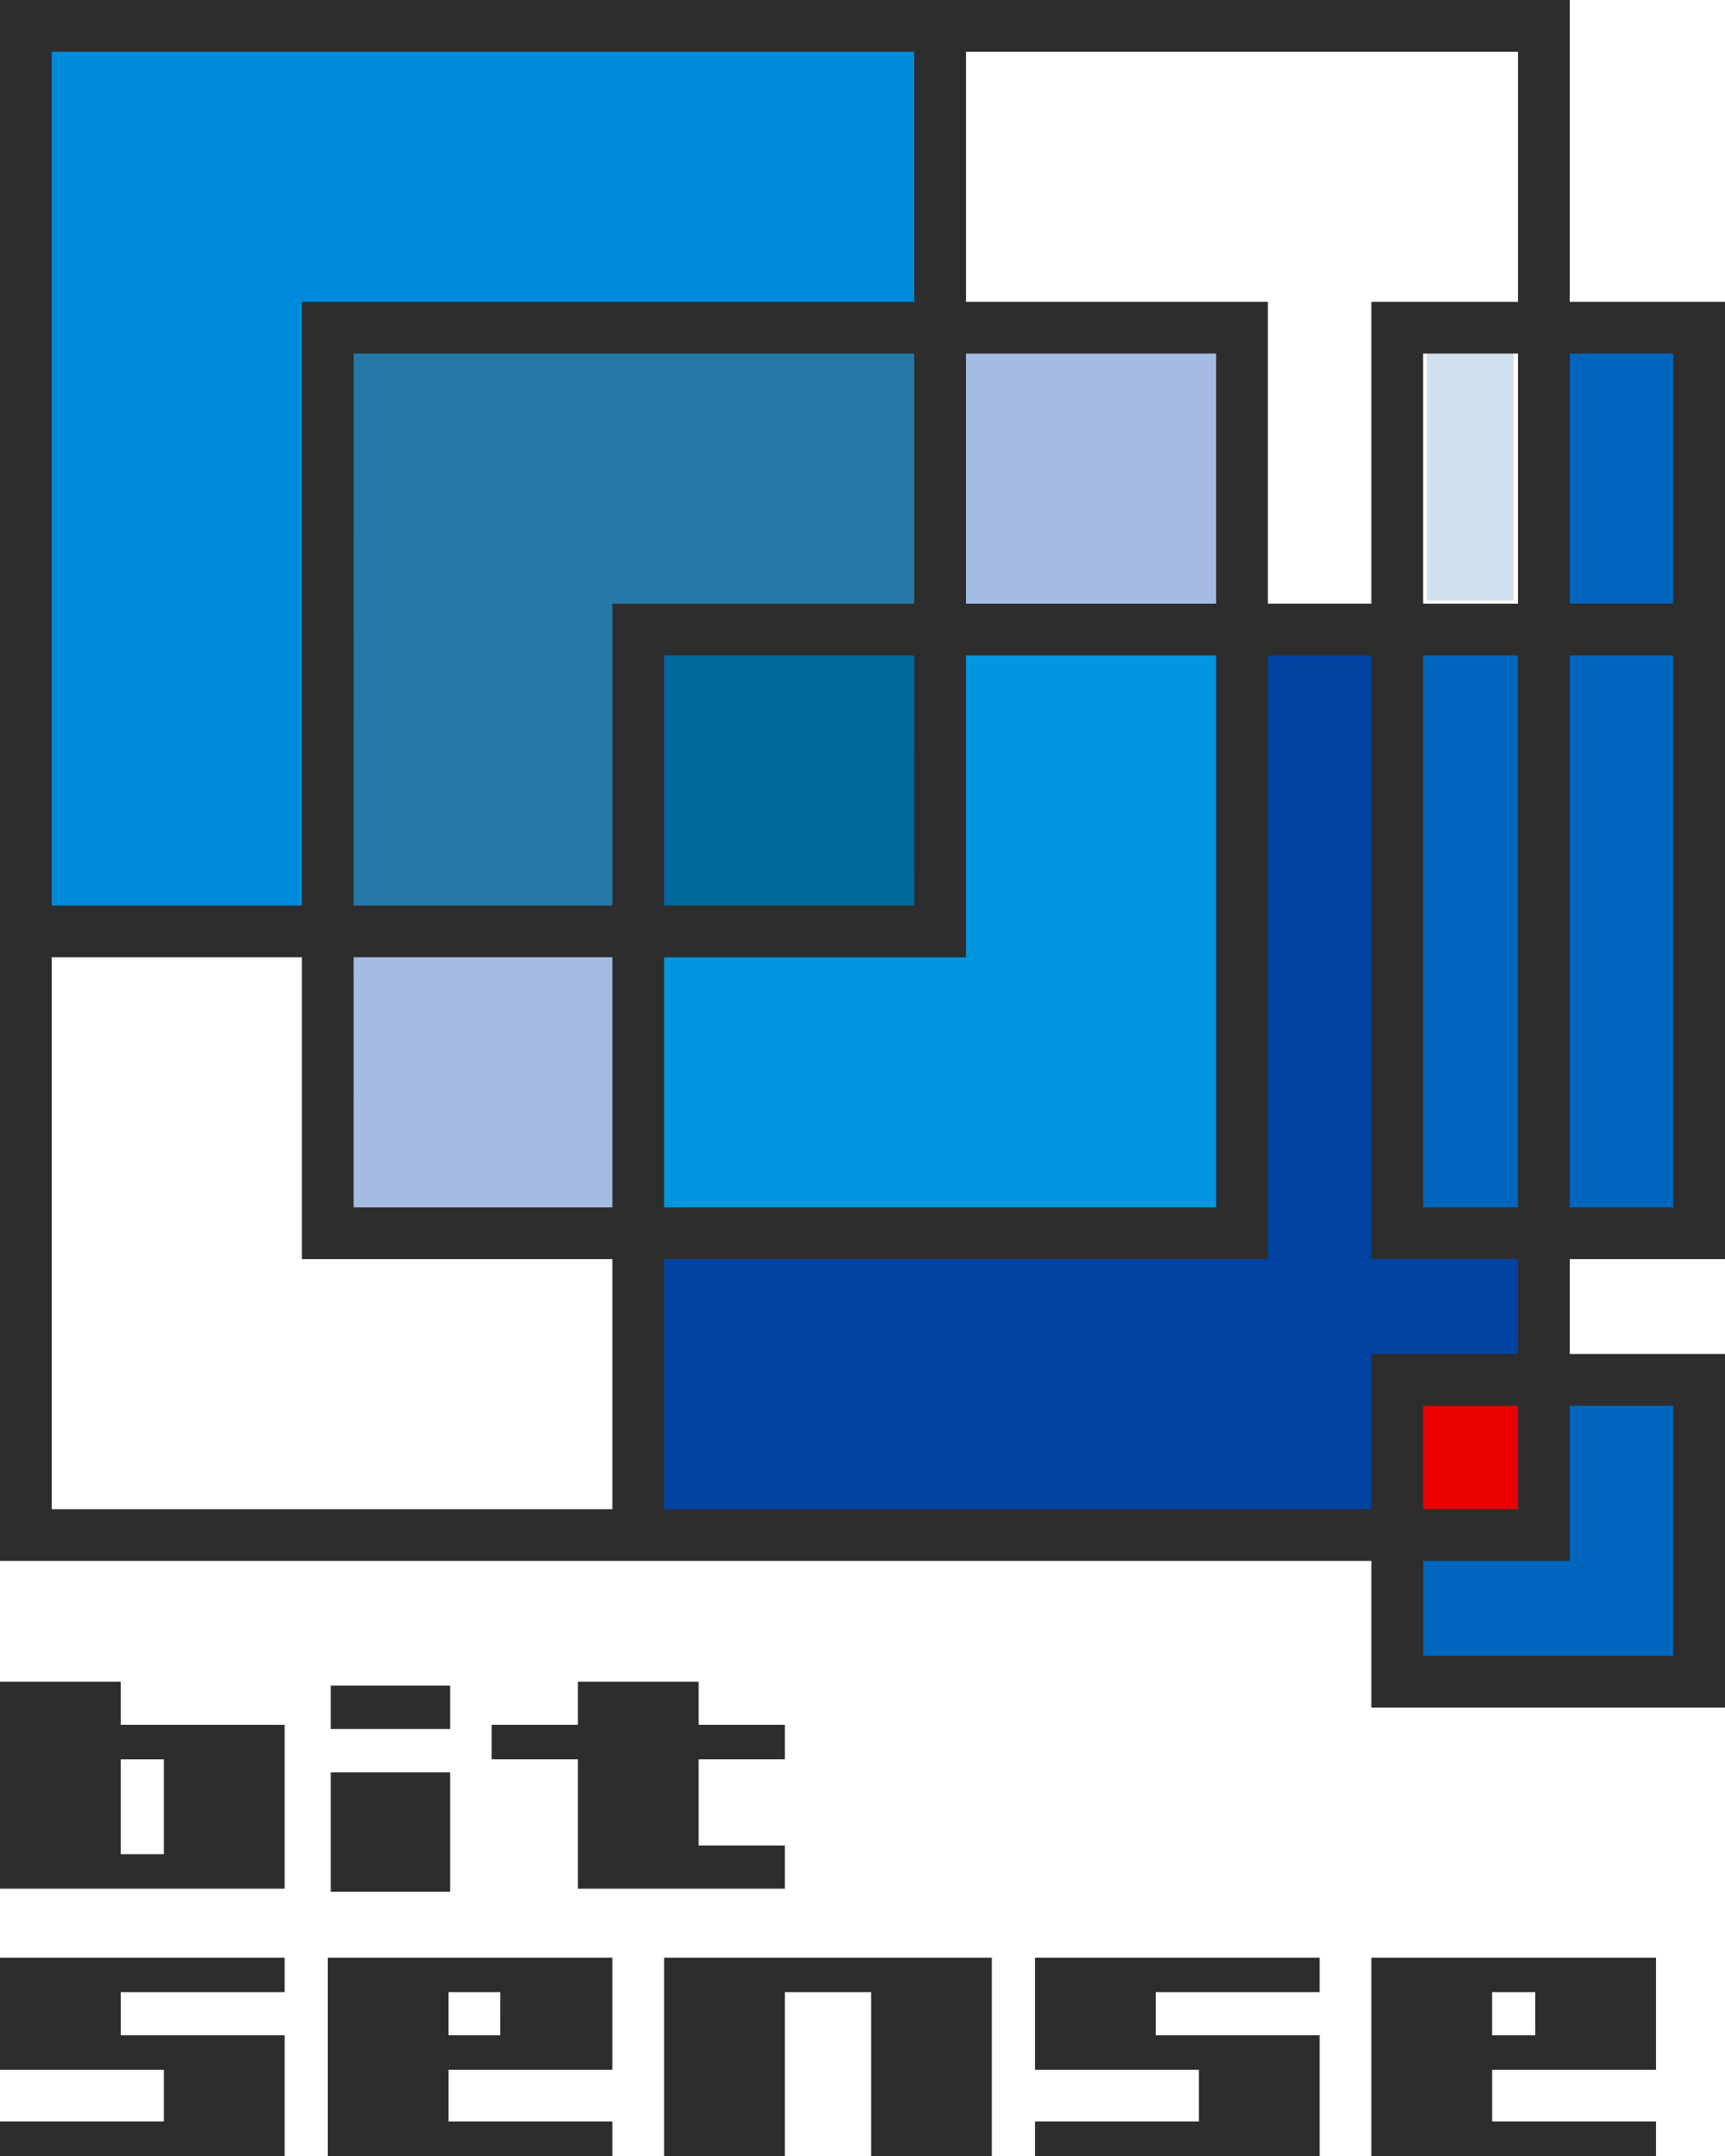 <svg id="logo" xmlns="http://www.w3.org/2000/svg" width="158.967" height="198.708" viewBox="0 0 158.967 198.708">
  <g id="グループ_8" data-name="グループ 8" transform="translate(0 154.993)">
    <path id="パス_7" data-name="パス 7" d="M11.128,198.974V195H0v19.076H26.23v-15.1ZM15.1,210.9H11.128v-8.743H15.1Z" transform="translate(0 -195)" fill="#2d2d2d"/>
    <path id="パス_8" data-name="パス 8" d="M26.23,230.179V227H0v10.333H15.1V242.1H0v3.179H26.23V234.154h-15.1v-3.974Z" transform="translate(0 -201.565)" fill="#2d2d2d"/>
    <path id="パス_9" data-name="パス 9" d="M49.128,227H38v18.281H64.23V242.1h-15.1v-4.769h15.1V227Zm4.769,7.154H49.128v-3.974H53.9Z" transform="translate(-7.796 -201.565)" fill="#2d2d2d"/>
    <rect id="長方形_17" data-name="長方形 17" width="11" height="11" transform="translate(30.483 8.362)" fill="#2d2d2d"/>
    <rect id="長方形_18" data-name="長方形 18" width="11" height="4" transform="translate(30.483 0.362)" fill="#2d2d2d"/>
    <path id="パス_10" data-name="パス 10" d="M84.024,202.154v-3.179H76.076V195H64.948v3.974H57v3.179h7.948v11.923H84.024V210.1H76.076v-7.948Z" transform="translate(-11.694 -195)" fill="#2d2d2d"/>
    <path id="パス_11" data-name="パス 11" d="M88.128,227H77v18.281H88.128v-15.1h7.948v15.1H107.2V227Z" transform="translate(-15.798 -201.565)" fill="#2d2d2d"/>
    <path id="パス_12" data-name="パス 12" d="M146.23,230.179V227H120v10.333h15.1V242.1H120v3.179h26.23V234.154h-15.1v-3.974Z" transform="translate(-24.62 -201.565)" fill="#2d2d2d"/>
    <path id="パス_13" data-name="パス 13" d="M170.128,227H159v18.281h26.23V242.1h-15.1v-4.769h15.1V227Zm3.974,7.154h-3.974v-3.974H174.1Z" transform="translate(-32.621 -201.565)" fill="#2d2d2d"/>
  </g>
  <path id="パス_14" data-name="パス 14" d="M28.845,5H5V85.278H29.64V29.64H86.073V5Z" transform="translate(-1.026 -1.026)" fill="#008adb"/>
  <path id="パス_15" data-name="パス 15" d="M64.64,40H40V92.459H65.435V64.64H93.254V40Z" transform="translate(-8.207 -8.207)" fill="#2479a8"/>
  <rect id="長方形_19" data-name="長方形 19" width="25" height="25" transform="translate(60.483 59.354)" fill="#00699c"/>
  <rect id="長方形_20" data-name="長方形 20" width="26" height="25" transform="translate(31.483 87.354)" fill="#a4bce4"/>
  <rect id="長方形_21" data-name="長方形 21" width="24" height="25" transform="translate(88.483 31.354)" fill="#a4bce4"/>
  <path id="パス_16" data-name="パス 16" d="M103.819,75v27.819H76v24.64h52.459V75Z" transform="translate(-15.593 -15.387)" fill="#0096dd"/>
  <path id="パス_17" data-name="パス 17" d="M156.278,130.638H142.766V75H131.638v55.638H76v24.64h66.766V140.971h13.512Z" transform="translate(-15.593 -15.387)" fill="#0043a1"/>
  <rect id="長方形_22" data-name="長方形 22" width="10" height="53" transform="translate(130.483 59.354)" fill="#0065bc"/>
  <rect id="長方形_23" data-name="長方形 23" width="12" height="53" transform="translate(143.483 59.354)" fill="#0065bc"/>
  <rect id="長方形_24" data-name="長方形 24" width="12" height="25" transform="translate(143.483 31.354)" fill="#0065bc"/>
  <path id="パス_18" data-name="パス 18" d="M177.512,162v14.307H164V186.64h24.64V162Z" transform="translate(-33.647 -33.237)" fill="#0065bc"/>
  <rect id="長方形_25" data-name="長方形 25" width="10" height="12" transform="translate(130.483 128.354)" fill="#eb0000"/>
  <rect id="長方形_26" data-name="長方形 26" width="8" height="23" transform="translate(131.483 32.354)" fill="#d1e0ed"/>
  <g id="グループ_9" data-name="グループ 9">
    <rect id="長方形_27" data-name="長方形 27" width="23" height="23" transform="translate(61.483 60.354)" fill="none"/>
    <rect id="長方形_28" data-name="長方形 28" width="24" height="23" transform="translate(32.483 88.354)" fill="none"/>
    <path id="パス_19" data-name="パス 19" d="M127.869,76h-23.05v27.819H77v23.05h50.869Z" transform="translate(-15.798 -15.593)" fill="none"/>
    <rect id="長方形_29" data-name="長方形 29" width="8" height="51" transform="translate(131.483 60.354)" fill="none"/>
    <path id="パス_20" data-name="パス 20" d="M135.05,29.05h4.769V56.869h9.538V29.05h13.512V6H112V29.05Z" transform="translate(-22.979 -1.231)" fill="none"/>
    <rect id="長方形_30" data-name="長方形 30" width="23" height="23" transform="translate(89.483 32.354)" fill="none"/>
    <rect id="長方形_31" data-name="長方形 31" width="8" height="23" transform="translate(131.483 32.354)" fill="none"/>
    <path id="パス_21" data-name="パス 21" d="M64.845,64.05H92.664V41H41V91.869H64.845Z" transform="translate(-8.412 -8.412)" fill="none"/>
    <path id="パス_22" data-name="パス 22" d="M142.176,131.638V76h-9.538v55.638H77v23.05h65.176V140.382h13.512v-8.743H142.176Z" transform="translate(-15.798 -15.593)" fill="none"/>
    <rect id="長方形_32" data-name="長方形 32" width="10" height="51" transform="translate(144.483 60.354)" fill="none"/>
    <rect id="長方形_33" data-name="長方形 33" width="10" height="23" transform="translate(144.483 32.354)" fill="none"/>
    <path id="パス_23" data-name="パス 23" d="M29.05,84.689V29.05H85.483V6H6V84.689Z" transform="translate(-1.231 -1.231)" fill="none"/>
    <path id="パス_24" data-name="パス 24" d="M33.819,138.819H29.05V111H6v50.869H57.664v-23.05Z" transform="translate(-1.231 -22.773)" fill="none"/>
    <path id="パス_25" data-name="パス 25" d="M178.512,177.307H165v8.743h23.05V163h-9.538v14.307Z" transform="translate(-33.852 -33.442)" fill="none"/>
    <rect id="長方形_34" data-name="長方形 34" width="8" height="10" transform="translate(131.483 129.354)" fill="none"/>
    <path id="パス_26" data-name="パス 26" d="M154.2,27.819H144.66V0H0V143.865H126.379v13.512h32.588V124.789H144.66v-8.743h14.307V27.819ZM139.891,4.769v23.05H126.379V55.638h-9.538V27.819H89.021V4.769Zm0,50.869h-8.743V32.588h8.743Zm0,55.638h-8.743V60.407h8.743Zm-107.3-23.05H56.433v23.05H32.588Zm0-55.638H84.252v23.05H56.433V83.458H32.588ZM84.252,83.458H61.2V60.407h23.05ZM61.2,88.227H89.021V60.407h23.05v50.869H61.2ZM89.021,55.638V32.588h23.05v23.05ZM84.252,4.769v23.05H27.819V83.458H4.769V4.769ZM4.769,139.1V88.227h23.05v27.819H56.433V139.1ZM154.2,129.558v23.05h-23.05v-8.743H144.66V129.558Zm-23.05,0h8.743V139.1h-8.743Zm8.743-4.769H126.379V139.1H61.2v-23.05h55.638V60.407h9.538v55.638h13.512ZM154.2,111.277H144.66V60.407H154.2ZM144.66,55.638V32.588H154.2v23.05Z" fill="#2d2d2d"/>
  </g>
</svg>
